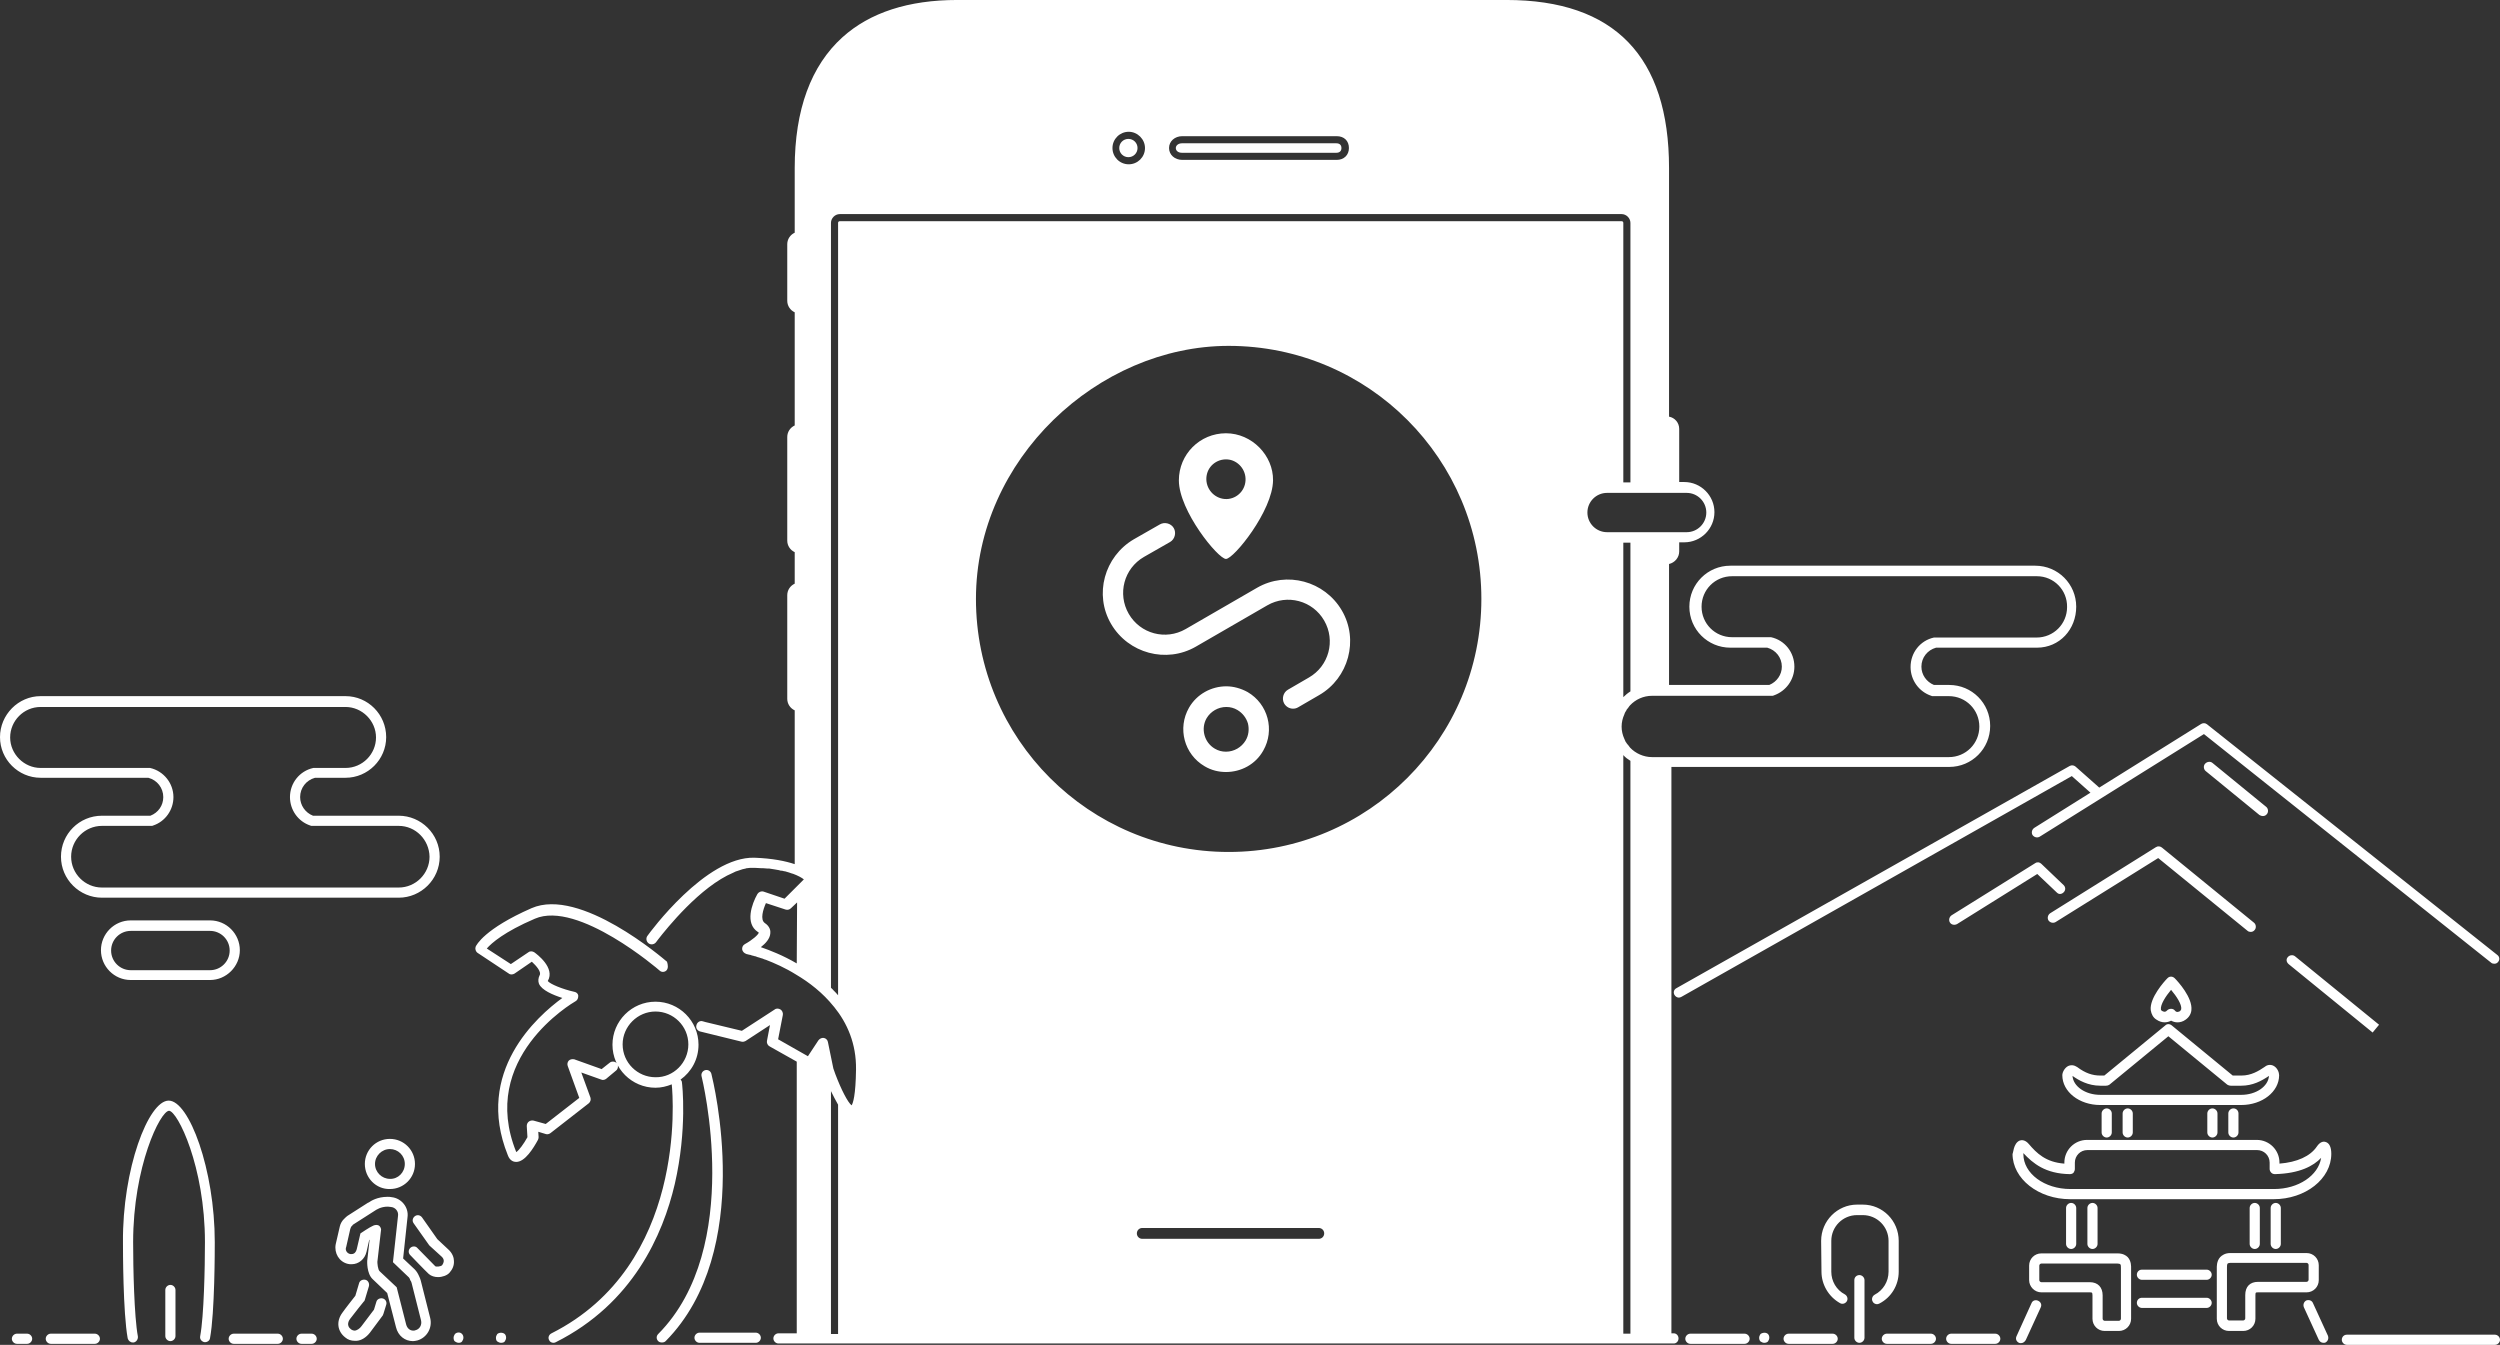 <?xml version="1.0" encoding="UTF-8" standalone="no"?>
<svg style="enable-background:new 63 198 738 397" xmlns="http://www.w3.org/2000/svg" xml:space="preserve" version="1.1" y="0px" x="0px" xmlns:xlink="http://www.w3.org/1999/xlink" viewBox="63 198 738 397">
<rect x="63" y="198" width="738" height="397" fill="#333333" stroke="none"/>
<style type="text/css">
	.st0{display:none;}
	.st1{display:inline;fill:#0CC1F1;stroke:#000000;stroke-miterlimit:10;}
	.st2{fill:#FFFFFF;}
</style>
<g id="Layer_2" class="st0">
	<rect y="179" x="21" height="436" class="st1" width="811"/>
</g>
<g id="Layer_1">
	<path class="st2" d="m799.3 482.5c-0.3 0-0.7-0.1-0.9-0.3l-84.8-67.5-48.5 30.3c-0.7 0.4-1.6 0.2-2.1-0.5-0.4-0.7-0.2-1.6 0.5-2.1l16.6-10.4-5.5-4.9-115.3 65.2c-0.2 0.1-0.5 0.2-0.7 0.2-0.5 0-1-0.3-1.3-0.8-0.4-0.7-0.2-1.6 0.6-2l116.1-65.6c0.6-0.3 1.2-0.2 1.7 0.2l7 6.2 30.1-18.8c0.5-0.3 1.2-0.3 1.7 0.1l85.7 68.1c0.7 0.5 0.8 1.5 0.2 2.1-0.2 0.3-0.6 0.5-1.1 0.5zm-135-93.3h-29.8c-2.5 0.7-4.3 2.9-4.3 5.6 0 2.4 1.5 4.5 3.7 5.4h4.5c6.7 0 12.1 5.4 12.1 12.1s-5.4 12.1-12.1 12.1h-82v167.2h0.7c0.8 0 1.4 0.7 1.4 1.5s-0.6 1.5-1.4 1.5h-264.3c-0.8 0-1.5-0.7-1.5-1.5s0.7-1.5 1.5-1.5h5.4v-80.2l-8-4.5c-0.6-0.3-0.9-1-0.8-1.6l0.9-4.7-7.2 4.7c-0.4 0.2-0.8 0.3-1.2 0.2l-12.2-3c-0.8-0.2-1.4-1-1.1-1.9 0.2-0.8 1-1.4 1.9-1.1l0.7 0.2 10.8 2.6 9.7-6.3c0.5-0.4 1.2-0.3 1.7 0s0.8 1 0.7 1.6l-1.4 7.2 8.8 5 3.1-4.7c0.4-0.5 1-0.8 1.6-0.7s1.1 0.6 1.2 1.2l1.6 7.8c0.2 0.6 0.4 1.1 0.6 1.7 1.7 4.5 3.7 8.4 4.8 9.2 0.4-0.6 1.2-2.9 1.3-10.6 0.1-7.6-2.6-13.7-6.5-18.5l-0.1-0.1c-3.2-4-7.2-7.1-11.1-9.4-3.2-2-6.4-3.4-9-4.4h-0.1c-0.3-0.1-0.7-0.3-1-0.4h-0.1c-0.3-0.1-0.6-0.2-0.9-0.3h-0.1c-0.3-0.1-0.5-0.2-0.8-0.3h-0.1c-0.2-0.1-0.5-0.1-0.7-0.2h-0.1c-0.2-0.1-0.4-0.1-0.5-0.2h-0.1c-0.2 0-0.3-0.1-0.4-0.1h-0.1c-0.1 0-0.2-0.1-0.3-0.1h-0.1c-0.1 0-0.3-0.1-0.3-0.1-0.6-0.2-1.1-0.7-1.2-1.3s0.2-1.3 0.8-1.6c2.2-1.2 4-2.8 4.1-3.4 0 0-0.1-0.1-0.3-0.2-3.8-2.5-1.8-8.2-0.1-11.2 0.4-0.6 1.1-0.9 1.8-0.7l6.2 2.1 5.7-5.7c-0.6-0.5-1.7-1.1-3.3-1.7h-0.1c-0.6-0.2-1.4-0.5-2.2-0.7h-0.2c-0.3-0.1-0.7-0.2-1.1-0.2-0.1 0-0.2 0-0.3-0.1-0.9-0.2-1.9-0.3-3-0.5h-0.5c-0.4 0-0.9-0.1-1.3-0.1h-0.5c-0.6 0-1.2-0.1-1.9-0.1h-1.2-0.3c-0.3 0-0.6 0.1-0.9 0.1-0.1 0-0.2 0-0.4 0.1-0.3 0.1-0.6 0.1-0.9 0.2-0.1 0-0.2 0.1-0.3 0.1-0.3 0.1-0.6 0.2-0.9 0.3-0.1 0-0.2 0.1-0.3 0.1-0.3 0.1-0.7 0.2-1 0.4l-0.2 0.1c-9.8 4.1-19.7 16.5-22.2 19.7-0.4 0.5-0.6 0.8-0.6 0.8-0.5 0.7-1.5 0.9-2.2 0.4s-0.9-1.5-0.4-2.2c0.7-1 17.2-23.5 31.6-23.1 5.4 0.2 9.2 1 11.9 1.9v-45.4c-1.3-0.6-2.2-1.9-2.2-3.4v-30.6c0-1.5 0.9-2.8 2.2-3.4v-9.3c-1.3-0.6-2.2-1.9-2.2-3.4v-30.6c0-1.5 0.9-2.8 2.2-3.4v-33.4c-1.3-0.6-2.2-1.9-2.2-3.4v-16.7c0-1.5 0.9-2.8 2.2-3.4v-19.1c0-17.2 4.8-30.2 14.1-38.6 8.1-7.3 19.5-11 33.9-11h162.1c31.9 0 48 16.7 48 49.6v73.4c1.7 0.3 3 1.8 3 3.6v15.7h1.5c4.9 0 8.9 4 8.9 8.9s-4 8.9-8.9 8.9h-1.5v2.7c0 1.8-1.3 3.3-3 3.7v35.7h29.6c2.2-0.9 3.7-3 3.7-5.4 0-2.7-1.8-4.9-4.3-5.6h-10.9c-6.7 0-12.1-5.4-12.1-12.1s5.4-12.1 12.1-12.1h90c6.7 0 12.1 5.4 12.1 12.1s-4.9 12.1-11.6 12.1zm-366 75.2l-1.8 1.7c-0.4 0.4-1 0.6-1.6 0.4l-5.8-1.9c-0.8 1.8-1.8 4.9-0.3 5.9s1.7 2.3 1.6 3c-0.1 1.6-1.4 3-2.8 4.1 2.6 0.9 6.5 2.4 10.6 4.8l0.1-18zm127.4-14.9c41.2 0 74.6-33.4 74.6-74.7s-33.4-74.7-74.6-74.7c-38.5 0-74.6 33.4-74.6 74.7s33.4 74.7 74.6 74.7zm-27.1 112.6c0 0.9 0.7 1.6 1.6 1.6h52.1c0.9 0 1.6-0.7 1.6-1.6s-0.7-1.6-1.6-1.6h-52.1c-0.9 0-1.6 0.7-1.6 1.6zm143.6 29.6h2.1v-169.1c-0.8-0.5-1.5-1-2.1-1.7v170.8zm-233.9-71.6v71.7h2.1v-67.7c-0.7-1.2-1.4-2.6-2.1-4zm87.9-283.2c-2.6 0-4.8 2.1-4.8 4.8 0 2.6 2.1 4.8 4.8 4.8 2.6 0 4.8-2.1 4.8-4.8 0-2.6-2.2-4.8-4.8-4.8zm61.4 1.3h-45.6c-2.2 0-3.9 1.5-3.9 3.5s1.7 3.5 3.9 3.5h45.6c2.1 0 3.6-1.4 3.6-3.5s-1.4-3.5-3.6-3.5zm86.7 25.6c0-1.4-1.2-2.6-2.6-2.6h-230.8c-1.4 0-2.6 1.2-2.6 2.6v225.8c0.3 0.2 0.5 0.5 0.8 0.8l0.1 0.1c0.4 0.4 0.8 0.8 1.2 1.3v-228c0-0.3 0.2-0.5 0.5-0.5h230.8c0.3 0 0.5 0.2 0.5 0.5v76.6h2.1v-76.6zm15.1 91.3h1.5c3.2 0 5.8-2.6 5.8-5.8s-2.6-5.8-5.8-5.8h-23.5c-3.2 0-5.8 2.6-5.8 5.8s2.6 5.8 5.8 5.8h22zm-17.2 3.1v45.6c0.6-0.6 1.3-1.2 2.1-1.7v-43.9h-2.1zm122.1 9.9h-90c-5 0-9 4-9 9s4 9 9 9h11.1 0.4c4.1 0.9 6.9 4.5 6.9 8.7 0 3.8-2.4 7.2-6.1 8.5-0.2 0.1-0.3 0.1-0.5 0.1h-35.4c-2.6 0-4.9 1.1-6.5 2.8-0.2 0.2-0.4 0.5-0.6 0.8 0 0 0 0.1-0.1 0.1-0.2 0.2-0.4 0.5-0.5 0.8 0 0 0 0.1-0.1 0.1-0.2 0.3-0.3 0.6-0.4 0.9-0.5 1.1-0.8 2.3-0.8 3.6s0.3 2.5 0.8 3.6c0.1 0.3 0.3 0.6 0.4 0.9 0 0 0 0.1 0.1 0.1 0.1 0.2 0.3 0.5 0.5 0.7 0 0 0 0.1 0.1 0.1 0.2 0.3 0.4 0.5 0.6 0.8 1.6 1.7 4 2.8 6.5 2.8h87.6c5 0 9-4 9-9s-4-9-9-9h-4.7c-0.2 0-0.3 0-0.5-0.1-3.6-1.2-6.1-4.6-6.1-8.5 0-4.2 2.8-7.8 6.9-8.7h0.3 30c5 0 9-4 9-9 0.1-5-3.9-9.1-8.9-9.1zm-206.8-125h-45.6c-1.1 0-1.8-0.6-1.8-1.4s0.8-1.4 1.8-1.4h45.6c1.2 0 1.5 0.8 1.5 1.4s-0.3 1.4-1.5 1.4zm-61.4 1.3c-1.5 0-2.7-1.2-2.7-2.7s1.2-2.7 2.7-2.7 2.7 1.2 2.7 2.7c0 1.5-1.2 2.7-2.7 2.7zm1.6 112.8l7.7-4.4c1.4-0.8 3.3-0.3 4.1 1.1s0.3 3.3-1.1 4.1l-7.7 4.4c-5.9 3.4-7.9 10.9-4.5 16.8s10.9 7.9 16.8 4.5l21.1-12.2c8.7-5 19.9-2 25 6.7s2 20-6.7 25l-6.2 3.6c-0.5 0.3-1 0.4-1.5 0.4-1 0-2-0.5-2.6-1.5-0.8-1.4-0.3-3.3 1.1-4.1l6.2-3.6c5.9-3.4 7.9-10.9 4.5-16.8s-10.9-7.9-16.8-4.5l-21.1 12.2c-8.7 5-19.9 2-25-6.7s-2-19.9 6.7-25zm27.3 43.4c2.1 0 4.3 0.6 6.3 1.7 6 3.5 8.1 11.2 4.6 17.3-2.3 4.1-6.6 6.3-11 6.3-2.1 0-4.3-0.5-6.3-1.7-6-3.5-8.1-11.2-4.6-17.3 2.3-4 6.6-6.3 11-6.3zm-3.4 18.4c1 0.6 2.1 0.9 3.3 0.9 2.4 0 4.6-1.3 5.8-3.3 0.9-1.5 1.1-3.3 0.7-5-0.5-1.7-1.6-3.1-3.1-4-1-0.6-2.1-0.9-3.3-0.9-2.4 0-4.6 1.3-5.8 3.3-1.8 3.1-0.7 7.2 2.4 9zm3.3-56c-2.3 0-13.9-14.2-13.9-23.2 0-7.7 6.2-13.9 13.9-13.9s14 6.6 13.9 13.9c-0.1 9-11.6 23.2-13.9 23.2zm5.6-22c0.8-3.1-1-6.3-4.1-7.2-3.1-0.8-6.3 1-7.1 4.1s1 6.3 4.1 7.2 6.3-1 7.1-4.1zm-170.7 143.4c-0.5 0.6-1.5 0.7-2.1 0.1-0.2-0.2-24.1-20.8-36.8-15.3-9.1 3.9-12.8 7.2-14.2 8.8l7.1 4.6 5.2-3.5c0.5-0.4 1.2-0.3 1.7 0 0.7 0.5 6.3 4.6 4 8.5 0.7 0.9 4.3 2.4 7.9 3.2 0.6 0.1 1.1 0.6 1.1 1.2s-0.2 1.2-0.7 1.5c-1.2 0.7-28.8 16.9-17.6 44.6 0.8-0.5 2.2-2.4 3.3-4.4l-0.2-3.3c0-0.5 0.2-1 0.6-1.3s0.9-0.4 1.4-0.3l3.6 1 9.9-7.7-3.4-9.4c-0.2-0.5-0.1-1.2 0.3-1.6s1-0.5 1.6-0.4l8.1 2.9 2.4-1.9c0.6-0.5 1.6-0.4 2.1 0.2s0.4 1.6-0.2 2.1l-3 2.5c-0.4 0.3-1 0.4-1.4 0.2l-5.9-2.1 2.7 7.4c0.2 0.6 0 1.3-0.5 1.7l-11.3 8.8c-0.4 0.3-0.9 0.4-1.3 0.3l-2.3-0.7 0.1 1.6c0 0.3-0.1 0.6-0.2 0.8-1.3 2.4-3.8 6.5-6.4 6.5h-0.1c-0.6 0-1.8-0.3-2.4-2-9.9-24.6 8.7-41 16.1-46.4-2.8-0.9-6.1-2.3-6.9-4.2-0.3-0.8-0.2-1.7 0.2-2.5 0.6-1-1-2.8-2.3-4l-5.1 3.5c-0.5 0.3-1.2 0.4-1.7 0l-9.2-6.1c-0.6-0.4-0.8-1.2-0.6-1.8 0.2-0.5 2.6-5.3 16.5-11.4 14.4-6.3 38.9 14.9 40 15.8 0.3 0.9 0.4 1.9-0.1 2.5zm-61.4 110c-0.4 0-0.8-0.2-1.1-0.4s-0.4-0.7-0.4-1.1 0.2-0.8 0.4-1.1c0.6-0.6 1.6-0.6 2.1 0 0.3 0.3 0.4 0.7 0.4 1.1s-0.2 0.8-0.4 1.1-0.6 0.4-1 0.4zm-6.1-19.4c-1 0-2-0.3-2.7-0.9-1-0.9-5.3-5.4-5.5-5.6-0.6-0.6-0.6-1.5 0-2.1s1.6-0.6 2.1 0c1.8 1.8 4.7 4.8 5.3 5.4 0.3 0.2 1.6 0.1 2-0.3 0.3-0.4 0.5-0.9 0.5-1.3 0-0.5-0.3-1-0.8-1.4-0.8-0.7-3.3-3-3.3-3l-0.2-0.2-4.6-6.5c-0.5-0.7-0.3-1.6 0.4-2.1s1.6-0.3 2.1 0.4l4.5 6.4c0.5 0.5 2.5 2.3 3.1 2.9 1.4 1.2 1.8 2.6 1.8 3.5 0.1 1.3-0.4 2.5-1.3 3.5-0.7 0.8-2.1 1.3-3.4 1.3zm-11.6-112h-87.6c-6.6 0-12.1-5.4-12.1-12.1s5.4-12.1 12.1-12.1h14.3c2.3-0.9 3.8-3 3.8-5.5 0-2.7-1.8-5-4.4-5.7h-31.8c-6.6 0-12-5.4-12-12s5.4-12.1 12-12.1h90c6.6 0 12 5.4 12 12.1 0 6.6-5.4 12-12 12h-9c-2.6 0.7-4.4 3-4.4 5.7 0 2.4 1.5 4.6 3.8 5.5h25.3c6.6 0 12.1 5.4 12.1 12.1s-5.5 12.1-12.1 12.1zm0-21.2h-25.6c-0.2 0-0.3 0-0.5-0.1-3.6-1.2-6-4.6-6-8.4 0-4.1 2.8-7.7 6.9-8.6h0.3 9.2c5 0 9-4.1 9-9s-4.1-9-9-9h-90c-5 0-9 4.1-9 9s4.1 9 9 9h32 0.3c4 0.9 6.9 4.5 6.9 8.6 0 3.8-2.4 7.2-6 8.4-0.2 0.1-0.3 0.1-0.5 0.1h-14.6c-5 0-9.1 4.1-9.1 9.1s4.1 9.1 9.1 9.1h87.6c5 0 9.1-4.1 9.1-9.1-0.1-5-4.1-9.1-9.1-9.1zm-112.7 149.9h3c0.8 0 1.5 0.7 1.5 1.5s-0.7 1.5-1.5 1.5h-3c-0.8 0-1.5-0.7-1.5-1.5s0.7-1.5 1.5-1.5zm10 0h13c0.8 0 1.5 0.7 1.5 1.5s-0.7 1.5-1.5 1.5h-13c-0.8 0-1.5-0.7-1.5-1.5s0.7-1.5 1.5-1.5zm23.6-122h23.4c4.9 0 8.8 4 8.8 8.8s-4 8.8-8.8 8.8h-23.4c-4.9 0-8.8-4-8.8-8.8s3.9-8.8 8.8-8.8zm0 14.7h23.4c3.2 0 5.8-2.6 5.8-5.8s-2.6-5.8-5.8-5.8h-23.4c-3.2 0-5.8 2.6-5.8 5.8s2.6 5.8 5.8 5.8zm11.2 38.5c6 0 13.6 20.3 13.6 41.8 0 2.1 0 20.8-1.4 28.3-0.1 0.8-0.9 1.3-1.7 1.2-0.8-0.2-1.4-0.9-1.2-1.8 1.1-5.9 1.4-20.2 1.4-27.7 0-22.4-8.1-38.7-10.6-38.8-2.6 0.1-10.6 16.4-10.6 38.8 0 7.5 0.3 21.9 1.4 27.8 0.1 0.8-0.4 1.6-1.2 1.8h-0.3c-0.7 0-1.3-0.5-1.5-1.2-1.4-7.6-1.4-26.2-1.4-28.3-0.2-21.7 7.5-41.9 13.5-41.9zm0.5 54.4c0.8 0 1.5 0.7 1.5 1.5v13.6c0 0.8-0.7 1.5-1.5 1.5s-1.5-0.7-1.5-1.5v-13.6c0-0.8 0.7-1.5 1.5-1.5zm18.7 14.4h13c0.8 0 1.5 0.7 1.5 1.5s-0.7 1.5-1.5 1.5h-13c-0.8 0-1.5-0.7-1.5-1.5s0.7-1.5 1.5-1.5zm20 0h3c0.8 0 1.5 0.7 1.5 1.5s-0.7 1.5-1.5 1.5h-3c-0.8 0-1.5-0.7-1.5-1.5s0.7-1.5 1.5-1.5zm18.7-50.1c0-4.1 3.3-7.4 7.4-7.4s7.4 3.3 7.4 7.4-3.3 7.4-7.4 7.4c-4.1 0.1-7.4-3.3-7.4-7.4zm11.8 0c0-2.5-2-4.4-4.4-4.4s-4.4 2-4.4 4.4 2 4.4 4.4 4.4c2.4 0.1 4.4-1.9 4.4-4.4zm-19.2 18.5c0.2-0.9 0.7-1.8 1.4-2.4 0.3-0.3 0.6-0.6 0.9-0.8l6.1-3.9h0.1c0.7-0.5 2.6-1.7 5.6-1.7 0.4 0 0.8 0 1.2 0.1 2.9 0.3 5.1 3 4.7 5.9l-1.3 12.2 3.4 3.2c0.6 0.6 1 1.3 1.3 2 0.2 0.4 0.4 0.9 0.5 1.3l2.8 11.1c0.7 2.9-1 5.8-3.8 6.6-0.5 0.1-0.9 0.2-1.3 0.2-2.4 0-4.4-1.6-5-4.1l-2.6-10.1-4.3-4.1c-1.8-1.7-1.6-5.3-1.6-5.4l0.7-6.2h-0.1l-0.8 3.5c-0.5 2.2-2.3 3.7-4.4 3.7-0.4 0-0.7 0-1.1-0.1-2.6-0.6-4.1-3.2-3.6-5.8l1.2-5.2zm3.1 8.1h0.4c0.8 0 1.3-0.6 1.5-1.4l1.1-4.7s2.8-1.9 3.8-2.3c0.2-0.1 0.6-0.2 0.9-0.2 0.6 0 1.2 0.3 1.4 1.3l-1.1 9.6c0 0.3 0.1 2.3 0.7 2.8l5 4.7 2.8 11c0.3 1.1 1.1 1.8 2.1 1.8 0.2 0 0.4 0 0.6-0.1 1.3-0.3 2-1.6 1.7-2.9l-2.8-11.1c-0.1-0.3-0.2-0.6-0.4-0.8-0.1-0.4-0.3-0.8-0.7-1.1l-4.4-4.2 1.5-13.7c0.2-1.3-0.8-2.5-2.1-2.6-0.3 0-0.6-0.1-0.9-0.1-2.1 0-3.4 0.9-4 1.3l-6.1 3.9c-0.2 0.1-0.3 0.2-0.4 0.4-0.3 0.2-0.5 0.6-0.6 1l-1.2 5.3c-0.4 0.9 0.2 1.9 1.2 2.1zm1.5 12.3l1.1-3.7c0.2-0.8 1.1-1.2 1.9-1s1.2 1.1 1 1.9l-1.2 4c-0.1 0.2-0.1 0.4-0.3 0.5 0 0-3 3.7-4.1 5.2-0.3 0.4-1.2 1.9 0.3 3 0.4 0.3 0.8 0.4 1.2 0.4 0.6-0.1 1.4-0.6 1.9-1.3 1-1.3 3.1-4.1 3.7-4.9l0.7-2.3c0.2-0.8 1.1-1.2 1.9-1s1.3 1.1 1 1.9l-0.8 2.6c-0.1 0.2-0.1 0.3-0.2 0.5 0 0-2.6 3.5-3.8 5.1-1.1 1.4-2.5 2.3-3.9 2.4h-0.6c-1 0-2-0.3-2.8-1-2.3-1.8-2.7-4.7-0.9-7.2 0.9-1.3 3.2-4.2 3.9-5.1zm44.1 11.3c0.3 0.3 0.4 0.7 0.4 1.1s-0.2 0.8-0.4 1.1-0.7 0.4-1.1 0.4c-0.4 0-0.8-0.2-1.1-0.4s-0.4-0.7-0.4-1.1c0-0.4 0.2-0.8 0.4-1.1 0.6-0.5 1.6-0.5 2.2 0zm49.3-73.7c-1.5 0.6-3.1 1-4.8 1-7 0-12.7-5.7-12.7-12.7s5.7-12.7 12.7-12.7 12.7 5.7 12.7 12.7c0 4.3-2.1 8-5.3 10.3 0.2 0.2 0.4 0.5 0.4 0.8 0.1 0.6 1.6 13.9-2.1 30-3.5 15-12.4 35.3-35.1 46.7-0.2 0.1-0.4 0.2-0.7 0.2-0.6 0-1.1-0.3-1.3-0.8-0.4-0.7-0.1-1.6 0.7-2 39.9-20.1 35.9-69.6 35.5-73.5zm4.9-11.8c0-5.4-4.4-9.7-9.7-9.7s-9.7 4.4-9.7 9.7c0 5.4 4.4 9.7 9.7 9.7 5.3 0.1 9.7-4.3 9.7-9.7zm3.9 9.4c-0.2-0.8 0.3-1.6 1.1-1.8s1.6 0.3 1.8 1.1c0.5 2.1 13 52.1-13.5 78.9-0.3 0.3-0.7 0.4-1.1 0.4s-0.8-0.1-1.1-0.4c-0.6-0.6-0.6-1.5 0-2.1 25.4-25.6 12.9-75.6 12.8-76.1zm-0.6 75.7h16.6c0.8 0 1.5 0.7 1.5 1.5s-0.7 1.5-1.5 1.5h-16.6c-0.8 0-1.5-0.7-1.5-1.5s0.7-1.5 1.5-1.5zm292.5 0.3h16c0.8 0 1.5 0.7 1.5 1.5s-0.7 1.5-1.5 1.5h-16c-0.8 0-1.5-0.7-1.5-1.5s0.7-1.5 1.5-1.5zm22.9 0.1c0.3 0.3 0.4 0.7 0.4 1.1s-0.2 0.8-0.4 1.1c-0.3 0.3-0.7 0.4-1.1 0.4s-0.8-0.2-1.1-0.4c-0.3-0.3-0.4-0.7-0.4-1.1s0.2-0.8 0.4-1.1c0.7-0.5 1.7-0.5 2.2 0zm6.1-0.1h13c0.8 0 1.5 0.7 1.5 1.5s-0.7 1.5-1.5 1.5h-13c-0.8 0-1.5-0.7-1.5-1.5s0.7-1.5 1.5-1.5zm9.6-27.4c0-5.9 4.8-10.7 10.6-10.7h1.7c5.9 0 10.6 4.8 10.6 10.7v9.1c0 4-2.2 7.6-5.7 9.4-0.2 0.1-0.5 0.2-0.7 0.2-0.5 0-1.1-0.3-1.3-0.8-0.4-0.7-0.1-1.6 0.6-2 2.5-1.3 4.1-3.9 4.1-6.8v-9.1c0-4.2-3.4-7.6-7.6-7.6h-1.7c-4.2 0-7.6 3.4-7.6 7.6v9.1c0 2.8 1.5 5.4 4 6.7 0.7 0.4 1 1.3 0.6 2s-1.3 1-2 0.6c-3.4-1.9-5.5-5.5-5.5-9.3l-0.1-9.1zm11.3 10.1c0.8 0 1.5 0.7 1.5 1.5v17c0 0.8-0.7 1.5-1.5 1.5s-1.5-0.7-1.5-1.5v-17c0-0.9 0.7-1.5 1.5-1.5zm8.1 17.3h13c0.8 0 1.5 0.7 1.5 1.5s-0.7 1.5-1.5 1.5h-13c-0.8 0-1.5-0.7-1.5-1.5s0.7-1.5 1.5-1.5zm19 0h13c0.8 0 1.5 0.7 1.5 1.5s-0.7 1.5-1.5 1.5h-13c-0.8 0-1.5-0.7-1.5-1.5s0.7-1.5 1.5-1.5zm84.8-65v5.6c0 0.8-0.7 1.5-1.5 1.5s-1.5-0.7-1.5-1.5v-5.6c0-0.8 0.7-1.5 1.5-1.5 0.9 0 1.5 0.7 1.5 1.5zm-6.2 0v5.6c0 0.8-0.7 1.5-1.5 1.5s-1.5-0.7-1.5-1.5v-5.6c0-0.8 0.7-1.5 1.5-1.5s1.5 0.7 1.5 1.5zm-25 0v5.6c0 0.8-0.7 1.5-1.5 1.5s-1.5-0.7-1.5-1.5v-5.6c0-0.8 0.7-1.5 1.5-1.5s1.5 0.7 1.5 1.5zm-6.2 0v5.6c0 0.8-0.7 1.5-1.5 1.5s-1.5-0.7-1.5-1.5v-5.6c0-0.8 0.7-1.5 1.5-1.5s1.5 0.7 1.5 1.5zm47.7-14.1c1.2 0.6 1.7 2 1.7 2.8 0 4.9-5 8.8-11.2 8.8h-41.6c-6.2 0-11.2-3.9-11.2-8.8 0-0.8 0.6-2.1 1.7-2.7 0.9-0.4 1.8-0.3 2.7 0.3 2.4 1.8 4.5 2.5 6.8 2.5h1.2l18-14.8c0.5-0.5 1.3-0.5 1.9 0l18 14.8h2.6c2.8 0 5-1.3 6.9-2.6 0.7-0.6 1.7-0.7 2.5-0.3zm-9.5 5.9h-3.1c-0.3 0-0.7-0.1-1-0.3l-17.4-14.3-17.4 14.3c-0.3 0.2-0.6 0.3-1 0.3h-1.7c-3.6 0-6.4-1.6-8.2-2.9 0.2 3.1 3.8 5.6 8.2 5.6h41.6c4.4 0 8-2.5 8.2-5.6-2.2 1.5-4.8 2.9-8.2 2.9zm-8.5-95.3l15.9 13c0.6 0.5 0.7 1.5 0.2 2.1-0.3 0.4-0.7 0.6-1.2 0.6-0.3 0-0.7-0.1-1-0.3l-15.9-13c-0.6-0.5-0.7-1.5-0.2-2.1 0.6-0.7 1.6-0.8 2.2-0.3zm-12.2 63.1c0.4 0 0.8 0.2 1.1 0.5 0.9 0.9 5.3 5.7 4.9 9.4-0.1 1.1-0.7 2.1-1.7 2.8-0.8 0.6-1.7 0.8-2.4 0.8s-1.3-0.2-1.9-0.5c-1.1 0.6-2.7 0.8-4.3-0.3-1-0.6-1.5-1.6-1.7-2.8-0.4-3.6 4-8.5 4.9-9.4 0.3-0.3 0.6-0.5 1.1-0.5zm-2.7 10.1c0.2 0.1 0.9 0.6 1.5-0.1 0.3-0.3 0.7-0.5 1.2-0.5s0.9 0.2 1.2 0.6c0.5 0.6 1.2 0.2 1.4 0.1 0.2-0.2 0.3-0.3 0.4-0.6 0.2-1.4-1.4-3.8-3-5.7-1.6 1.9-3.2 4.4-3 5.8 0 0.1 0.1 0.3 0.3 0.4zm-31-34.9l-5.8-5.5-23.7 14.8c-0.2 0.1-0.5 0.2-0.8 0.2-0.5 0-1-0.2-1.3-0.7-0.4-0.7-0.2-1.6 0.5-2.1l24.7-15.4c0.6-0.4 1.3-0.3 1.8 0.2l6.6 6.3c0.6 0.6 0.6 1.5 0 2.1s-1.4 0.7-2 0.1zm31-13.3l27.2 22.2c0.6 0.5 0.7 1.5 0.2 2.1-0.3 0.4-0.7 0.6-1.2 0.6-0.3 0-0.7-0.1-0.9-0.3l-26.4-21.5-30.3 18.9c-0.7 0.4-1.6 0.2-2.1-0.5-0.4-0.7-0.2-1.6 0.5-2.1l31.2-19.5c0.6-0.4 1.3-0.3 1.8 0.1zm-42 86.5c0.5-0.2 1.6-0.3 2.7 1 2.3 2.7 5 5.4 10.5 5.8v-0.3c0-3.7 3-6.7 6.7-6.7h50.1c3.7 0 6.7 3 6.7 6.7v0.3c5.2-0.4 9.1-2.2 11-5 1-1.5 2-1.6 2.6-1.4 1.1 0.3 1.7 1.5 1.7 3.5 0 7.4-7.6 13.4-17 13.4h-60.1c-9.3 0-17-6-17-13.4 0.2 0.1 0.2-3.1 2.1-3.9zm15 14.3h60.1c7.2 0 13.1-4 13.9-9.2-2.3 2.4-6.3 4.6-13.6 4.8-0.4 0-0.8-0.1-1.1-0.4s-0.5-0.7-0.5-1.1v-1.9c0-2.1-1.7-3.7-3.7-3.7h-50.1c-2.1 0-3.7 1.7-3.7 3.7v1.9c0 0.4-0.2 0.8-0.4 1.1-0.3 0.3-0.7 0.4-1.1 0.4-7.2-0.1-10.9-3.2-13.7-6.2v0.3c0 5.7 6.2 10.3 13.9 10.3zm-11.5 33.7c0.3-0.8 1.2-1.1 2-0.7s1.1 1.2 0.7 2l-4.4 9.6c-0.3 0.5-0.8 0.9-1.4 0.9-0.2 0-0.4 0-0.6-0.1-0.8-0.4-1.1-1.2-0.7-2l4.4-9.7zm10.2-17.5v-10.6c0-0.8 0.7-1.5 1.5-1.5s1.5 0.7 1.5 1.5v10.6c0 0.8-0.7 1.5-1.5 1.5s-1.5-0.7-1.5-1.5zm6.3 0v-10.6c0-0.8 0.7-1.5 1.5-1.5s1.5 0.7 1.5 1.5v10.6c0 0.8-0.7 1.5-1.5 1.5s-1.5-0.7-1.5-1.5zm-17.2 10.7v-4.3c0-2 1.6-3.6 3.6-3.6h22.5c1.6 0 2.5 0.6 3 1.1 1.1 1.2 1 2.8 1 3.3v14.9c0 2-1.6 3.6-3.6 3.6h-4.2c-2 0-3.6-1.6-3.6-3.6v-6.9c0-0.9-0.2-0.9-0.8-0.9h-14.3c-2 0-3.6-1.7-3.6-3.6zm3 0c0 0.3 0.3 0.6 0.6 0.6h14.3c2.4 0 3.8 1.5 3.8 3.9v6.9c0 0.3 0.3 0.6 0.6 0.6h4.2c0.3 0 0.6-0.3 0.6-0.6v-14.8-0.2c0-0.6 0-0.9-0.2-1.1-0.1-0.1-0.4-0.2-0.8-0.2h-22.5c-0.3 0-0.6 0.3-0.6 0.6v4.3zm30.3-3.1h19.1c0.8 0 1.5 0.7 1.5 1.5s-0.7 1.5-1.5 1.5h-19.1c-0.8 0-1.5-0.7-1.5-1.5s0.6-1.5 1.5-1.5zm0 8.3h19.1c0.8 0 1.5 0.7 1.5 1.5s-0.7 1.5-1.5 1.5h-19.1c-0.8 0-1.5-0.7-1.5-1.5s0.6-1.5 1.5-1.5zm31.8-15.9v-10.6c0-0.8 0.7-1.5 1.5-1.5s1.5 0.7 1.5 1.5v10.6c0 0.8-0.7 1.5-1.5 1.5s-1.5-0.7-1.5-1.5zm6.2 0v-10.6c0-0.8 0.7-1.5 1.5-1.5s1.5 0.7 1.5 1.5v10.6c0 0.8-0.7 1.5-1.5 1.5s-1.5-0.7-1.5-1.5zm-11.9 2.7h22.5c2 0 3.6 1.6 3.6 3.6v4.4c0 2-1.6 3.6-3.6 3.6h-14.3c-0.7 0-0.8 0-0.8 0.9v6.9c0 2-1.6 3.6-3.6 3.6h-4.2c-2 0-3.6-1.6-3.6-3.6v-14.8c0-0.5-0.1-2.2 1-3.4 0.5-0.5 1.4-1.2 3-1.2zm-1 4.3v0.2 14.8c0 0.3 0.3 0.6 0.6 0.6h4.2c0.3 0 0.6-0.3 0.6-0.6v-6.9c0-2.5 1.4-3.9 3.8-3.9h14.3c0.3 0 0.6-0.3 0.6-0.6v-4.4c0-0.3-0.3-0.6-0.6-0.6h-22.5c-0.4 0-0.7 0.1-0.8 0.2-0.2 0.3-0.2 0.7-0.2 1.2zm25.4 10.5l4.4 9.6c0.3 0.8 0 1.6-0.7 2-0.2 0.1-0.4 0.1-0.6 0.1-0.6 0-1.1-0.3-1.4-0.9l-4.4-9.6c-0.3-0.8 0-1.6 0.7-2 0.8-0.3 1.7 0 2 0.8zm-7.4-102.2c0.5-0.6 1.5-0.7 2.1-0.2l24.8 20.2-1.9 2.3-24.8-20.2c-0.7-0.6-0.8-1.5-0.2-2.1zm17.4 111.5h43.7c0.8 0 1.5 0.7 1.5 1.5s-0.7 1.5-1.5 1.5h-43.7c-0.8 0-1.5-0.7-1.5-1.5s0.6-1.5 1.5-1.5z"/>
</g>
</svg>
